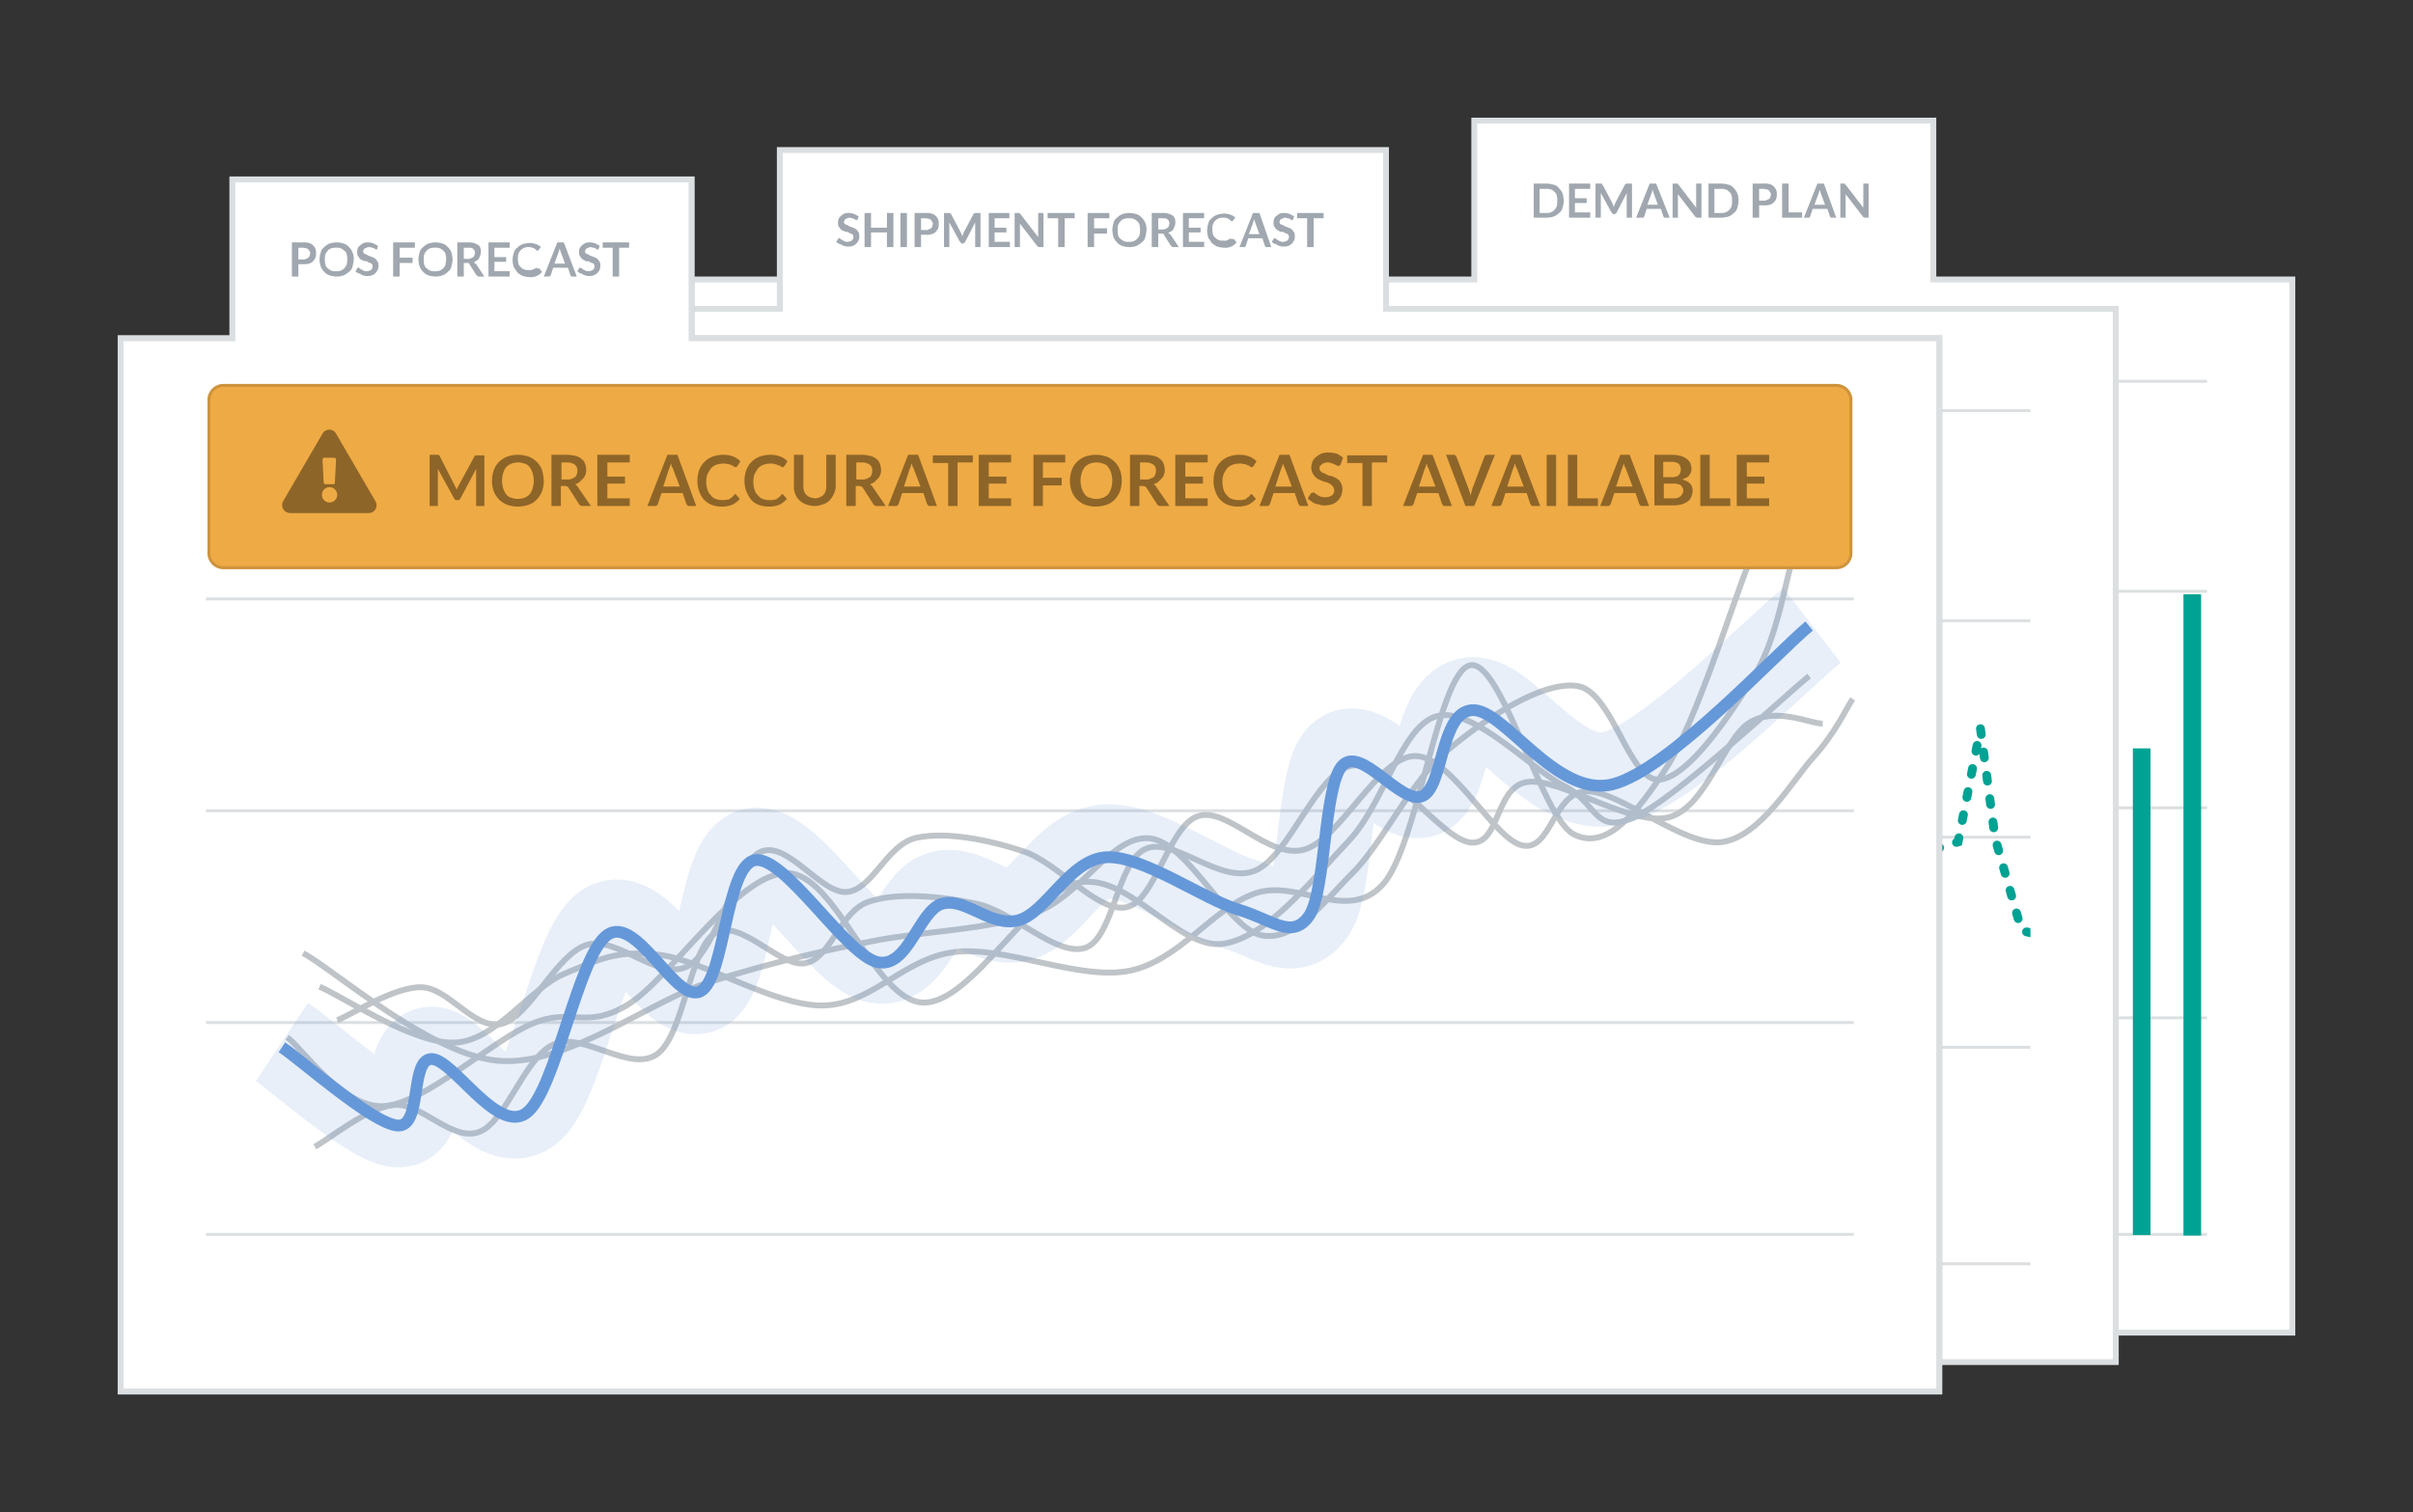 <?xml version="1.0" encoding="UTF-8"?> <svg xmlns="http://www.w3.org/2000/svg" xmlns:xlink="http://www.w3.org/1999/xlink" width="410" height="257" viewBox="0 0 410 257"><rect x="0" y="0" width="410" height="257" fill="#333333" stroke="none"/><defs><clipPath id="a"><rect x="65" y="78.5" width="280" height="119.4" fill="none"></rect></clipPath></defs><path d="M250,47.5h.5v-27h78v27h61v179H80.5V47.5Z" fill="#fff" stroke="#dcdfe1"></path><line x1="95" y1="64.8" x2="375" y2="64.8" fill="none" stroke="#dcdfe1" stroke-width="0.5"></line><line x1="95" y1="100.5" x2="375" y2="100.5" fill="none" stroke="#dcdfe1" stroke-width="0.5"></line><line x1="95" y1="137.3" x2="375" y2="137.3" fill="none" stroke="#dcdfe1" stroke-width="0.5"></line><line x1="95" y1="173" x2="375" y2="173" fill="none" stroke="#dcdfe1" stroke-width="0.5"></line><line x1="95" y1="209.8" x2="375" y2="209.8" fill="none" stroke="#dcdfe1" stroke-width="0.5"></line><rect x="334" y="191" width="3" height="19" fill="#46ddb4"></rect><rect x="336.8" y="139.3" width="3" height="70.6" fill="#46ddb4"></rect><rect x="345.4" y="133.3" width="3" height="76.7" fill="#46ddb4"></rect><rect x="353.9" y="119.2" width="3" height="90.8" fill="#46ddb4"></rect><rect x="362.4" y="127.2" width="3" height="82.7" fill="#00a293"></rect><rect x="371" y="101" width="3" height="109" fill="#00a293"></rect><path d="M265.7,34.1a5,5,0,0,1-.2,1.2,1.46,1.46,0,0,1-.6.9,2.36,2.36,0,0,1-.9.6,5,5,0,0,1-1.2.2h-2.2V31.2h2.2a5,5,0,0,1,1.2.2,1.46,1.46,0,0,1,.9.6,2.36,2.36,0,0,1,.6.9A5,5,0,0,1,265.7,34.1Zm-1.1,0a2.77,2.77,0,0,0-.1-.9.92.92,0,0,0-.4-.6,1.27,1.27,0,0,0-.6-.4,2,2,0,0,0-.8-.1h-1.1v4.1h1.1a2.2,2.2,0,0,0,.8-.1,1.84,1.84,0,0,0,1-1A3.75,3.75,0,0,0,264.6,34.1Zm5.6-2.9v.9h-2.6v1.6h2v.8h-2v1.6h2.6V37h-3.6V31.2Zm3.8,3.4c0,.1.1.2.1.3s.1.2.1.3c0-.1.1-.2.1-.3s.1-.2.1-.3l1.7-3.2a.1.1,0,0,1,.1-.1l.1-.1h1V37h-.9V32.8l-1.7,3.3c0,.1-.1.1-.2.2s-.1.1-.2.1h-.1c-.1,0-.2,0-.2-.1s-.1-.1-.2-.2L272,32.8V37h-.9V31.2h1a.1.1,0,0,1,.1.1.1.1,0,0,0,.1.1Zm9.7,2.4h-.8c-.1,0-.2,0-.2-.1s-.1-.1-.1-.2l-.4-1.2h-2.4l-.4,1.2c0,.1-.1.1-.1.2s-.1.1-.2.1H278l2.3-5.8h1.1Zm-3.8-2.2h1.8l-.7-1.9c0-.1-.1-.2-.1-.3s-.1-.2-.1-.4c0,.1-.1.3-.1.4s-.1.2-.1.3Zm4.9-3.6h.2a.1.1,0,0,1,.1.1l.1.1,3,3.9V31.2h.9V37h-.8a.35.35,0,0,0-.2-.1l-3-3.9v4h-.9V31.2Zm10.6,2.9a5,5,0,0,1-.2,1.2,1.46,1.46,0,0,1-.6.9,2.36,2.36,0,0,1-.9.6,5,5,0,0,1-1.2.2h-2.2V31.2h2.2a5,5,0,0,1,1.2.2,1.46,1.46,0,0,1,.9.6,2.36,2.36,0,0,1,.6.9A2.54,2.54,0,0,1,295.4,34.1Zm-1.1,0a2.77,2.77,0,0,0-.1-.9.92.92,0,0,0-.4-.6,1.27,1.27,0,0,0-.6-.4,2,2,0,0,0-.8-.1h-1.1v4.1h1.1a2.2,2.2,0,0,0,.8-.1,1.84,1.84,0,0,0,1-1A3.75,3.75,0,0,0,294.3,34.1Zm4.6.9v2h-1.1V31.2h1.9a3.08,3.08,0,0,1,1,.1,1.61,1.61,0,0,1,.7.4,2.09,2.09,0,0,1,.4.6,1.7,1.7,0,0,1,.1.7,2.2,2.2,0,0,1-.1.8,2.09,2.09,0,0,1-.4.6,1.61,1.61,0,0,1-.7.4,3.08,3.08,0,0,1-1,.1h-.8Zm0-.9h.8a.75.75,0,0,0,.5-.1c.1-.1.3-.1.4-.2s.2-.2.2-.3.1-.3.1-.4,0-.3-.1-.4-.1-.2-.2-.3a.52.52,0,0,0-.4-.2,4.33,4.33,0,0,0-.5-.1h-.8Zm5,2h2.3V37h-3.4V31.2h1.1Zm8.1.9h-.8c-.1,0-.2,0-.2-.1s-.1-.1-.1-.2l-.4-1.2H308l-.4,1.2c0,.1-.1.1-.1.2s-.1.1-.2.1h-.8l2.3-5.8h1.1Zm-3.7-2.2h1.8l-.7-1.9c0-.1-.1-.2-.1-.3s-.1-.2-.1-.4c0,.1-.1.3-.1.4s-.1.2-.1.3Zm4.9-3.6h.2a.1.1,0,0,1,.1.1.1.1,0,0,0,.1.1l3,3.9V31.2h.9V37h-.7a.35.35,0,0,0-.2-.1l-3-3.9v4h-.9V31.2Z" fill="#a0a7af"></path><path d="M132,52.5h.5v-27h103v27h124v179H50.5V52.5Z" fill="#fff" stroke="#dcdfe1"></path><line x1="65" y1="69.8" x2="345" y2="69.8" fill="none" stroke="#dcdfe1" stroke-width="0.5"></line><line x1="65" y1="105.5" x2="345" y2="105.5" fill="none" stroke="#dcdfe1" stroke-width="0.5"></line><line x1="65" y1="142.3" x2="345" y2="142.3" fill="none" stroke="#dcdfe1" stroke-width="0.5"></line><line x1="65" y1="178" x2="345" y2="178" fill="none" stroke="#dcdfe1" stroke-width="0.5"></line><line x1="65" y1="214.8" x2="345" y2="214.8" fill="none" stroke="#dcdfe1" stroke-width="0.5"></line><g clip-path="url(#a)"><path d="M65,189.1l6.5-15,7.8-14.6,7.8-1.2,7.2-2.4,8.5,2.4,5.9.8,7.2-9.1,6.5.4,8.5,13.4,6.5,2,8.5,8.3,7.2,7.9,6.5,2,7.8-2.8,7.2,2.4,7.8-.8,6.5,1.6,15-9.4,7.2,2.8,7.8-2.8,14.4-20.5,7.2-7.5,7.8,20.1,7.2,8.7,7.2-.4,7.2,3.5,8.5-.4,6.5-2L296,169l9.1-8.3,9.1-11.8,18.5-5.8,3.8-19.3,2.5,18.7,4.5,15.7,7.2,1.6,7.2.4,7.2,2.4,7.8-.4,7.2-1.6,15-7.5,7.8-9.4,6.5-5.1,7.2,3.1,6.5,9.4,7.2,6.7,7.8,4.7,7.8,45.7" fill="none" stroke="#00a293" stroke-linecap="round" stroke-width="1.5" stroke-dasharray="1 3"></path></g><path d="M145.7,37.3a.1.1,0,0,1-.1.1h-.1a.31.31,0,0,1-.2-.1c-.1,0-.1-.1-.2-.1s-.2-.1-.3-.1-.3-.1-.4-.1a.6.6,0,0,0-.4.1c-.1,0-.2.1-.3.1l-.2.2c0,.1-.1.2-.1.3a.37.37,0,0,0,.1.3c.1.1.2.2.3.2a.76.76,0,0,1,.4.2c.1.1.3.1.5.2s.3.1.5.2a1.38,1.38,0,0,1,.4.3c.1.1.2.3.3.4a1.27,1.27,0,0,1,.1.6,1.48,1.48,0,0,1-.1.7,1.84,1.84,0,0,1-1,1,2.22,2.22,0,0,1-.9.1.75.75,0,0,1-.5-.1.76.76,0,0,1-.5-.2c-.2-.1-.3-.1-.5-.2s-.3-.2-.4-.3l.3-.5.1-.1h.1c.1,0,.1,0,.2.1s.2.1.3.2.2.1.4.2a.75.75,0,0,0,.5.1,1.45,1.45,0,0,0,.7-.2.71.71,0,0,0,.3-.6c0-.2,0-.3-.1-.4s-.2-.2-.3-.2-.3-.1-.4-.2a.75.75,0,0,0-.5-.1c-.2-.1-.3-.1-.5-.2a1.38,1.38,0,0,1-.4-.3c-.1-.1-.2-.3-.3-.4a1.48,1.48,0,0,1-.1-.7,1.27,1.27,0,0,1,.1-.6,1,1,0,0,1,.4-.5,2.09,2.09,0,0,1,.6-.4,2,2,0,0,1,.8-.1,2.39,2.39,0,0,1,.9.2,4.35,4.35,0,0,1,.7.4Zm6.1,4.7h-1.1V39.5H148V42h-1.1V36.2H148v2.5h2.7V36.2h1.1Zm2.3,0H153V36.2h1.1Zm2.4-2v2h-1.1V36.2h1.9a3.08,3.08,0,0,1,1,.1,1.61,1.61,0,0,1,.7.4,2.09,2.09,0,0,1,.4.6,1.7,1.7,0,0,1,.1.7,2.2,2.2,0,0,1-.1.8,2.09,2.09,0,0,1-.4.6,1.61,1.61,0,0,1-.7.4,3.08,3.08,0,0,1-1,.1h-.8Zm0-.9h.8a.75.75,0,0,0,.5-.1c.1-.1.3-.1.4-.2s.2-.2.2-.3.1-.3.1-.4,0-.3-.1-.4-.1-.2-.2-.3a.52.52,0,0,0-.4-.2,4.33,4.33,0,0,0-.5-.1h-.8Zm6.8.5c0,.1.1.2.1.3s.1.2.1.3c0-.1.1-.2.1-.3s.1-.2.1-.3l1.7-3.2a.1.1,0,0,1,.1-.1l.1-.1h1V42h-.9V37.8L164,41.1c0,.1-.1.1-.2.2s-.1.1-.2.1h-.1c-.1,0-.2,0-.2-.1s-.1-.1-.2-.2l-1.8-3.3V42h-.9V36.2h1a.1.1,0,0,1,.1.1.1.1,0,0,0,.1.1Zm8.2-3.4v.9H169v1.6h2v.8h-2v1.6h2.6V42H168V36.2Zm1.5,0h.2a.1.1,0,0,1,.1.1l.1.1,3,3.9V36.2h.9V42h-.8a.35.35,0,0,0-.2-.1l-3-3.9v4h-.9V36.2Zm9.6,0v.9h-1.7V42h-1.1V37.1H178v-.9Zm5.9,0v.9h-2.6v1.7h2.2v.9h-2.2V42h-1.1V36.2Zm6.3,2.9a5,5,0,0,1-.2,1.2,1.46,1.46,0,0,1-.6.9,4.7,4.7,0,0,1-.9.6,3.7,3.7,0,0,1-2.4,0,2,2,0,0,1-.9-.6,2.36,2.36,0,0,1-.6-.9,5,5,0,0,1-.2-1.2,5,5,0,0,1,.2-1.2,1.46,1.46,0,0,1,.6-.9,2.36,2.36,0,0,1,.9-.6,3.7,3.7,0,0,1,2.4,0,2,2,0,0,1,.9.6,2.36,2.36,0,0,1,.6.9A2.54,2.54,0,0,1,194.8,39.1Zm-1.1,0a2.77,2.77,0,0,0-.1-.9.92.92,0,0,0-.4-.6,1.27,1.27,0,0,0-.6-.4,2,2,0,0,0-.8-.1,2.2,2.2,0,0,0-.8.1,1.27,1.27,0,0,0-.6.4,2.09,2.09,0,0,0-.4.6,2.48,2.48,0,0,0-.1.9,2.77,2.77,0,0,0,.1.9.92.92,0,0,0,.4.6,2.09,2.09,0,0,0,.6.4,2,2,0,0,0,.8.1,2.2,2.2,0,0,0,.8-.1,1.84,1.84,0,0,0,1-1A2.77,2.77,0,0,0,193.7,39.1Zm3.1.6V42h-1.1V36.2h1.8a3.08,3.08,0,0,1,1,.1,4.88,4.88,0,0,1,.7.3,1,1,0,0,1,.4.5,1.48,1.48,0,0,1,.1.7,1.27,1.27,0,0,1-.1.6c-.1.2-.1.3-.2.5s-.2.3-.4.4-.3.2-.5.3c.1.1.3.2.4.3l1.4,2.1h-1c-.1,0-.2,0-.2-.1s-.1-.1-.2-.2l-1.2-1.9c0-.1-.1-.1-.2-.1h-.7Zm0-.7h.7a.75.75,0,0,0,.5-.1c.2-.1.3-.1.4-.2s.2-.2.2-.3.1-.3.1-.4a.91.91,0,0,0-.3-.7c-.2-.2-.5-.2-.9-.2h-.7Zm7.8-2.8v.9H202v1.6h2v.8h-2v1.6h2.6V42H201V36.2Zm4.9,4.4c.1,0,.1,0,.2.1l.4.5a2.18,2.18,0,0,1-.9.7,2.34,2.34,0,0,1-1.2.2,5,5,0,0,1-1.2-.2,4.7,4.7,0,0,1-.9-.6l-.6-.9a5,5,0,0,1-.2-1.2,5,5,0,0,1,.2-1.2,1.46,1.46,0,0,1,.6-.9,2.36,2.36,0,0,1,.9-.6,5,5,0,0,1,1.2-.2,3.59,3.59,0,0,1,1.1.2,2.18,2.18,0,0,1,.8.5l-.4.5-.1.1h-.1c-.1,0-.1,0-.2-.1l-.2-.2c-.1-.1-.2-.1-.4-.2s-.3-.1-.6-.1a2.2,2.2,0,0,0-.8.1,1.84,1.84,0,0,0-1,1,2.2,2.2,0,0,0-.1.8,2.77,2.77,0,0,0,.1.9.92.92,0,0,0,.4.6,1.27,1.27,0,0,0,.6.4,1.48,1.48,0,0,0,.7.1h.4a.37.37,0,0,0,.3-.1c.1,0,.2-.1.3-.1s.2-.1.3-.2c.2.2.3.2.4.1ZM216,42h-.8c-.1,0-.2,0-.2-.1s-.1-.1-.1-.2l-.4-1.2h-2.4l-.4,1.2c0,.1-.1.1-.1.2s-.1.1-.2.1h-.8l2.3-5.8H214Zm-3.8-2.2H214l-.7-1.9c0-.1-.1-.2-.1-.3s-.1-.2-.1-.4c0,.1-.1.3-.1.4s-.1.2-.1.3Zm7.5-2.5a.1.1,0,0,1-.1.1h-.1c-.1,0-.1,0-.2-.1s-.1-.1-.2-.1a.37.37,0,0,0-.3-.1c-.1,0-.3-.1-.4-.1s-.3,0-.4.1-.2.1-.3.1l-.2.2c0,.1-.1.2-.1.3a.37.37,0,0,0,.1.3c.1.1.2.2.3.2s.3.1.4.2.3.1.5.2.3.1.5.2a1.38,1.38,0,0,1,.4.3c.1.1.2.3.3.4a1.27,1.27,0,0,1,.1.6,1.48,1.48,0,0,1-.1.7,1.84,1.84,0,0,1-1,1,2.22,2.22,0,0,1-.9.1.75.75,0,0,1-.5-.1.76.76,0,0,1-.5-.2c-.2-.1-.3-.1-.5-.2s-.3-.2-.4-.3l.3-.5.1-.1h.1c.1,0,.1,0,.2.1s.2.1.3.2.2.1.4.2a.75.75,0,0,0,.5.1,1.45,1.45,0,0,0,.7-.2.71.71,0,0,0,.3-.6c0-.2,0-.3-.1-.4s-.2-.2-.3-.2-.3-.1-.4-.2-.3-.1-.5-.1-.3-.1-.5-.2a1.38,1.38,0,0,1-.4-.3c-.1-.1-.2-.3-.3-.4a1.48,1.48,0,0,1-.1-.7,1.27,1.27,0,0,1,.1-.6,1,1,0,0,1,.4-.5,2.09,2.09,0,0,1,.6-.4,2,2,0,0,1,.8-.1,2.39,2.39,0,0,1,.9.2,4.35,4.35,0,0,1,.7.4Zm5.2-1.1v.9h-1.7V42h-1.1V37.1h-1.7v-.9Z" fill="#a0a7af"></path><path d="M118,30H39V57H20V237H330V57H118Z" fill="#c4c4c4" fill-rule="evenodd"></path><path d="M39,57.5h.5v-27h78v27h212v179H20.5V57.5Z" fill="#fff" stroke="#dcdfe1"></path><line x1="35" y1="101.8" x2="315" y2="101.8" fill="none" stroke="#dcdfe1" stroke-width="0.5"></line><line x1="35" y1="137.8" x2="315" y2="137.8" fill="none" stroke="#dcdfe1" stroke-width="0.5"></line><line x1="35" y1="173.8" x2="315" y2="173.8" fill="none" stroke="#dcdfe1" stroke-width="0.5"></line><line x1="35" y1="209.8" x2="315" y2="209.8" fill="none" stroke="#dcdfe1" stroke-width="0.5"></line><path d="M53.5,194.9c2.3-1.2,8.9-6.7,13.5-7.1s9.8,6.3,14.4,4.6,7.7-12.7,12.7-14.9,12.9,4.9,17.5,1.7,5.6-18,9.9-20.6,11.1,6,15.4,5.1,5.8-8.7,10.6-10.4,12.2-1,18.4.3,13.7,9.1,18.5,7.5,5.4-14.6,10.2-16.8,12.7,6.1,18.6,3.7,10.6-17.1,16.7-17.9,15,12.6,20,13.1,4.1-9.6,9.7-10.3,17.7,7.7,24,6,9.3-13.4,13.7-16.1,10.3.2,12.4.2" fill="none" stroke="#bfc4c9" stroke-linejoin="round"></path><path d="M57.3,173.4c2.4-.9,9.6-5.7,14.3-5.6s9,7.4,13.7,6.2,9.2-11.8,14.4-13.4,12.2,6.3,17.2,3.6,7.8-17.3,12.3-19.4,10.3,7.2,14.7,6.8,6.8-8.1,11.8-9.2,12.2.3,18.2,2.3,12.6,10.5,17.5,9.5,7.2-13.9,12.2-15.5,11.9,7.4,18,5.7,12.6-15.8,18.8-15.9,13.4,14.2,18.3,15.2,5.2-9.1,10.9-9.2,16.6,9.6,23.1,8.6,11.8-10.4,15.5-14.5,5.5-8.2,6.6-9.8" fill="none" stroke="#bfc4c9" stroke-linejoin="round"></path><path d="M54.3,167.7c3.8,1.6,16.1,9.9,23.1,9.5s12.7-9.3,18.5-11.7,8.9-4.1,16.2-3.2,19.4,8.7,27.7,8.6,13.8-8.1,22.5-9.1,21.1,4.9,29.6,3.2,14.3-10.8,21.5-13.2,15.5,5.1,21.5-1.4,9.4-35.9,14.8-37.3,12.1,25.8,17.7,28.7,10.8-3.7,15.8-11.4,11.5-28.8,13.9-34.5" fill="none" stroke="#bfc4c9" stroke-linejoin="round"></path><path d="M51.5,162c5.5,3,21.8,17.4,33.3,18.3s25.2-9.9,35.5-13.3a234.41,234.41,0,0,1,26.8-6.8c9.2-2,20.6-2,28.7-5s13.1-13.4,19.6-12.7,13.4,15.6,19.1,16.5,10.1-5.4,15.3-10.6,9.9-15.6,16.2-20.9,16-11.8,22-10.9,8.8,16.2,13.9,15.9,12.5-11.7,16.2-17.7,5.2-15.5,6.2-18.7" fill="none" stroke="#bfc4c9" stroke-linejoin="round"></path><path d="M48.8,176.3c2.7,2,9.4,12.1,16.4,11.7s18.3-11.1,25.2-14,9,1.1,16.2-3.2,18.7-22.4,27.1-22.4,14.8,21.7,23.1,22,18.1-18.8,26.6-20.4,16.9,11.6,24.5,10.4,15.1-11,21.2-17.4,9-19.7,15.1-21.3,16,9.1,21.6,11.9,5,8.4,11.9,5.3,24.8-20,29.7-24" fill="none" stroke="#bfc4c9" stroke-linejoin="round"></path><path d="M47.9,177.1c3.3,2.2,15.3,12.9,19.6,13.3s2.1-11,5.7-11.3,11.2,12.8,16.2,9.2,8.8-26.8,13.8-30.3,11.6,11.7,15.8,9.6,4.3-21.5,9.3-22.3,15.4,16,20.7,17.2,7.1-8.8,11.1-9.9,8.3,4.1,13,2.8,8.7-10.4,14.9-10.7,16.6,7.2,22.4,8.9,9.1,5.2,12,1.1,2.5-22.2,5.7-25.6,10,6.8,13.6,5.2,3-14.2,8.4-14.6,14.2,14.8,23.9,12.6,28.3-21.7,33.9-26" fill="none" stroke="#6598d9" stroke-linejoin="round" stroke-width="16" opacity="0.15" style="isolation:isolate"></path><path d="M47.9,178c3.3,2.2,15.3,12.9,19.6,13.3s2.1-11,5.7-11.3,11.2,12.8,16.2,9.2,8.8-26.8,13.8-30.3,11.6,11.7,15.8,9.6,4.3-21.5,9.3-22.3,15.4,16,20.7,17.3,7.1-8.8,11.1-9.9,8.3,4.1,13,2.8,8.7-10.4,14.9-10.7,16.6,7.2,22.4,8.9,9.1,5.2,12,1.1,2.5-22.2,5.7-25.6,10,6.8,13.6,5.2,3-14.2,8.4-14.6,14.3,15,23.9,12.6,27.9-22.4,33.4-26.9" fill="none" stroke="#6598d9" stroke-linejoin="round" stroke-width="2"></path><path d="M314.5,68V94a2.48,2.48,0,0,1-2.5,2.5H38A2.48,2.48,0,0,1,35.5,94V68A2.48,2.48,0,0,1,38,65.5H312A2.48,2.48,0,0,1,314.5,68Z" fill="#ea4"></path><path d="M77.2,82.4c.1.1.1.3.2.4s.1.3.2.4c.1-.1.1-.3.2-.4s.1-.3.2-.4l2.6-4.8a.1.1,0,0,1,.1-.1l.1-.1h1.5V86H80.9V79.7l-2.6,4.9c-.1.1-.1.2-.2.3a.37.37,0,0,1-.3.1h-.2a.37.37,0,0,1-.3-.1c-.1-.1-.2-.2-.2-.3l-2.7-4.9V86H73V77.3h1.5a.1.1,0,0,1,.1.1l.1.1Zm15.2-.7a5.66,5.66,0,0,1-.3,1.8,4.19,4.19,0,0,1-.9,1.4,3.39,3.39,0,0,1-1.4.9,5.55,5.55,0,0,1-3.6,0,3.92,3.92,0,0,1-2.3-2.3,4.84,4.84,0,0,1-.3-1.8,5.66,5.66,0,0,1,.3-1.8,3.92,3.92,0,0,1,2.3-2.3,5.55,5.55,0,0,1,3.6,0,3.92,3.92,0,0,1,2.3,2.3A8.42,8.42,0,0,1,92.4,81.7Zm-1.7,0a5.07,5.07,0,0,0-.2-1.3,3.13,3.13,0,0,0-.5-1,1.46,1.46,0,0,0-.9-.6,3.12,3.12,0,0,0-2.2,0,2.36,2.36,0,0,0-.9.6,3.13,3.13,0,0,0-.5,1,4.32,4.32,0,0,0,0,2.6,3.13,3.13,0,0,0,.5,1,1.46,1.46,0,0,0,.9.6,3.12,3.12,0,0,0,2.2,0A2.36,2.36,0,0,0,90,84a3.13,3.13,0,0,0,.5-1A5.85,5.85,0,0,0,90.7,81.7Zm4.6.9V86H93.7V77.3h2.6a6.05,6.05,0,0,1,1.5.2,2.34,2.34,0,0,1,1,.5,1.56,1.56,0,0,1,.6.8,3,3,0,0,1,.2,1,2,2,0,0,1-.1.8,1.61,1.61,0,0,1-.4.7l-.6.6a2,2,0,0,1-.8.4,1.21,1.21,0,0,1,.5.5l2.2,3.2H99a.6.6,0,0,1-.4-.1c-.1-.1-.2-.1-.2-.2l-1.8-2.8c-.1-.1-.1-.2-.2-.2s-.2-.1-.4-.1Zm0-1.1h1a2,2,0,0,0,.8-.1l.6-.3a.85.85,0,0,0,.3-.5,1.27,1.27,0,0,0,.1-.6,1.16,1.16,0,0,0-.4-1,2.23,2.23,0,0,0-1.3-.4h-1v2.9ZM107,77.3v1.3h-3.8V81h3v1.2h-3v2.5H107V86h-5.5V77.3ZM118.3,86h-1.2c-.1,0-.3,0-.3-.1s-.2-.2-.2-.3l-.6-1.8h-3.6l-.6,1.8c0,.1-.1.2-.2.3a.37.37,0,0,1-.3.1H110l3.4-8.7h1.7Zm-5.6-3.3h2.8l-1.1-2.9a.76.76,0,0,0-.2-.4c-.1-.2-.1-.4-.2-.6-.1.2-.1.4-.2.6s-.1.3-.2.5ZM124.9,84c.1,0,.2,0,.2.1l.6.7a4.12,4.12,0,0,1-1.3,1,4.84,4.84,0,0,1-1.8.3,4.67,4.67,0,0,1-1.7-.3,3.81,3.81,0,0,1-1.3-.9,3.92,3.92,0,0,1-.8-1.4,4.84,4.84,0,0,1-.3-1.8,5.23,5.23,0,0,1,.3-1.8,3.92,3.92,0,0,1,2.3-2.3,5.23,5.23,0,0,1,1.8-.3,4.67,4.67,0,0,1,1.7.3,3.6,3.6,0,0,1,1.2.8l-.5.8-.1.1a.35.35,0,0,1-.2.1.37.37,0,0,1-.3-.1.52.52,0,0,0-.4-.2.85.85,0,0,0-.6-.2,2.22,2.22,0,0,0-.9-.1,3.59,3.59,0,0,0-1.1.2,2.36,2.36,0,0,0-.9.6,8.79,8.79,0,0,0-.6,1,4.32,4.32,0,0,0,0,2.6,2.07,2.07,0,0,0,.6,1,1.56,1.56,0,0,0,.8.6,3.55,3.55,0,0,0,1,.2h.6c.2,0,.3-.1.5-.1s.3-.1.4-.2.3-.2.4-.3l.1-.1C124.8,84,124.8,84,124.9,84Zm8,0c.1,0,.2,0,.2.1l.6.7a4.12,4.12,0,0,1-1.3,1,4.84,4.84,0,0,1-1.8.3,4.67,4.67,0,0,1-1.7-.3,3,3,0,0,1-1.3-.9,6.38,6.38,0,0,1-.8-1.4,4.84,4.84,0,0,1-.3-1.8,5.23,5.23,0,0,1,.3-1.8,3.92,3.92,0,0,1,2.3-2.3,5.23,5.23,0,0,1,1.8-.3,4.67,4.67,0,0,1,1.7.3,3.6,3.6,0,0,1,1.2.8l-.5.8-.1.1a.35.35,0,0,1-.2.1.37.37,0,0,1-.3-.1.52.52,0,0,0-.4-.2c-.2,0-.3-.2-.6-.2a2.22,2.22,0,0,0-.9-.1,3.59,3.59,0,0,0-1.1.2,2.36,2.36,0,0,0-.9.6,8.79,8.79,0,0,0-.6,1,4.32,4.32,0,0,0,0,2.6,2.07,2.07,0,0,0,.6,1,1.56,1.56,0,0,0,.8.6,3.55,3.55,0,0,0,1,.2h.6c.2,0,.3-.1.5-.1s.3-.1.4-.2.3-.2.4-.3l.1-.1C132.8,84,132.9,84,132.9,84Zm5.6.7a1.88,1.88,0,0,0,.8-.2c.2-.1.5-.2.6-.4a1.61,1.61,0,0,0,.4-.7,2.77,2.77,0,0,0,.1-.9V77.3H142v5.2a3.19,3.19,0,0,1-.3,1.4A4.13,4.13,0,0,1,141,85a2.59,2.59,0,0,1-1.1.7,3.9,3.9,0,0,1-3,0,3,3,0,0,1-1.8-1.8,3.18,3.18,0,0,1-.2-1.4V77.3h1.6v5.2a2.77,2.77,0,0,0,.1.9,1.61,1.61,0,0,0,.4.7,2.09,2.09,0,0,0,.6.4A2.92,2.92,0,0,0,138.5,84.7Zm6.9-2.1V86h-1.6V77.3h2.6a6.05,6.05,0,0,1,1.5.2,2.34,2.34,0,0,1,1,.5,1.56,1.56,0,0,1,.6.8,3,3,0,0,1,.2,1,2,2,0,0,1-.1.8,1.61,1.61,0,0,1-.4.7l-.6.6a2,2,0,0,1-.8.4,1.21,1.21,0,0,1,.5.5l2.2,3.2H149a.6.6,0,0,1-.4-.1c-.1-.1-.2-.1-.2-.2l-1.8-2.8c-.1-.1-.1-.2-.2-.2s-.2-.1-.4-.1Zm0-1.1h1a2,2,0,0,0,.8-.1l.6-.3a.85.85,0,0,0,.3-.5,1.27,1.27,0,0,0,.1-.6,1.16,1.16,0,0,0-.4-1,2.23,2.23,0,0,0-1.3-.4h-1v2.9ZM159.2,86H158c-.1,0-.3,0-.3-.1s-.2-.2-.2-.3l-.6-1.8h-3.6l-.6,1.8c0,.1-.1.2-.2.3a.37.37,0,0,1-.3.1h-1.3l3.4-8.7H156Zm-5.6-3.3h2.8l-1.1-2.9a.76.76,0,0,0-.2-.4c-.1-.2-.1-.4-.2-.6-.1.2-.1.4-.2.6s-.1.3-.2.5Zm11.7-5.4v1.3h-2.6V86h-1.6V78.7h-2.6V77.4h6.8Zm6.5,0v1.3H168V81h3v1.2h-3v2.5h3.8V86h-5.5V77.3Zm9.2,0v1.3h-3.8v2.6h3.2v1.3h-3.2V86h-1.6V77.3Zm9.6,4.4a5.66,5.66,0,0,1-.3,1.8,4.19,4.19,0,0,1-.9,1.4,3.39,3.39,0,0,1-1.4.9,5.55,5.55,0,0,1-3.6,0,3.92,3.92,0,0,1-2.3-2.3,4.84,4.84,0,0,1-.3-1.8,5.66,5.66,0,0,1,.3-1.8,3.92,3.92,0,0,1,2.3-2.3,5.55,5.55,0,0,1,3.6,0,3.92,3.92,0,0,1,2.3,2.3A4.84,4.84,0,0,1,190.6,81.7Zm-1.6,0a5.07,5.07,0,0,0-.2-1.3,3.13,3.13,0,0,0-.5-1,1.46,1.46,0,0,0-.9-.6,3.12,3.12,0,0,0-2.2,0,2.36,2.36,0,0,0-.9.6,3.13,3.13,0,0,0-.5,1,4.33,4.33,0,0,0,0,2.6,3.13,3.13,0,0,0,.5,1,1.46,1.46,0,0,0,.9.6,3.12,3.12,0,0,0,2.2,0,2.36,2.36,0,0,0,.9-.6,3.13,3.13,0,0,0,.5-1A5.85,5.85,0,0,0,189,81.7Zm4.6.9V86H192V77.3h2.6a6.05,6.05,0,0,1,1.5.2,2.34,2.34,0,0,1,1,.5,1.56,1.56,0,0,1,.6.8,3,3,0,0,1,.2,1,2,2,0,0,1-.1.8,1.61,1.61,0,0,1-.4.7l-.6.6a2,2,0,0,1-.8.4,1.21,1.21,0,0,1,.5.5l2.2,3.2h-1.5a.6.6,0,0,1-.4-.1c-.1-.1-.2-.1-.2-.2l-1.8-2.8c-.1-.1-.1-.2-.2-.2s-.2-.1-.4-.1Zm0-1.1h1a2,2,0,0,0,.8-.1l.6-.3a.85.85,0,0,0,.3-.5,1.27,1.27,0,0,0,.1-.6,1.16,1.16,0,0,0-.4-1,2.23,2.23,0,0,0-1.3-.4h-1v2.9Zm11.6-4.2v1.3h-3.8V81h3v1.2h-3v2.5h3.8V86h-5.5V77.3Zm7.4,6.7c.1,0,.2,0,.2.1l.6.7a4.12,4.12,0,0,1-1.3,1,4.84,4.84,0,0,1-1.8.3,4.67,4.67,0,0,1-1.7-.3,3.81,3.81,0,0,1-1.3-.9,3.92,3.92,0,0,1-.8-1.4,4.84,4.84,0,0,1-.3-1.8,5.23,5.23,0,0,1,.3-1.8,3.92,3.92,0,0,1,2.3-2.3,5.23,5.23,0,0,1,1.8-.3,4.67,4.67,0,0,1,1.7.3,3.6,3.6,0,0,1,1.2.8l-.5.8-.1.1a.35.35,0,0,1-.2.1.37.37,0,0,1-.3-.1.52.52,0,0,0-.4-.2.85.85,0,0,0-.6-.2,2.22,2.22,0,0,0-.9-.1,3.59,3.59,0,0,0-1.1.2,2.36,2.36,0,0,0-.9.6,8.79,8.79,0,0,0-.6,1,4.33,4.33,0,0,0,0,2.6,2.07,2.07,0,0,0,.6,1,1.56,1.56,0,0,0,.8.6,3.55,3.55,0,0,0,1,.2h.6c.2,0,.3-.1.5-.1s.3-.1.4-.2.3-.2.4-.3l.1-.1C212.5,84,212.5,84,212.6,84Zm9.7,2h-1.2c-.1,0-.3,0-.3-.1s-.2-.2-.2-.3l-.6-1.8h-3.6l-.6,1.8c0,.1-.1.2-.2.3a.37.37,0,0,1-.3.1H214l3.4-8.7h1.7Zm-5.6-3.3h2.8l-1.1-2.9a.76.76,0,0,0-.2-.4c-.1-.2-.1-.4-.2-.6-.1.2-.1.4-.2.6s-.1.3-.2.5Zm11.1-3.8a.22.22,0,0,1-.2.2c-.1,0-.1.1-.2.1a.37.37,0,0,1-.3-.1c-.1-.1-.2-.1-.4-.2s-.3-.1-.5-.2a1.85,1.85,0,0,0-1.2,0c-.2.1-.3.1-.4.2l-.3.3a.6.6,0,0,0-.1.4.76.76,0,0,0,.2.5.85.85,0,0,0,.5.3l.6.3a1.85,1.85,0,0,0,.7.2,4.88,4.88,0,0,1,.7.3,3.11,3.11,0,0,1,.6.4,2.09,2.09,0,0,1,.4.6,2.92,2.92,0,0,1,.2.9,3.59,3.59,0,0,1-.2,1.1,2.76,2.76,0,0,1-1.5,1.5,5.07,5.07,0,0,1-1.3.2,2.2,2.2,0,0,1-.8-.1c-.3-.1-.5-.1-.8-.2a2.51,2.51,0,0,1-.7-.4,2.65,2.65,0,0,1-.6-.5l.5-.8c0-.1.1-.1.2-.1s.1-.1.2-.1a.37.37,0,0,1,.3.1c.1.1.3.2.4.3a3.33,3.33,0,0,0,.6.3,2,2,0,0,0,.8.1,1.8,1.8,0,0,0,1.1-.3,1,1,0,0,0,.4-.9,1.42,1.42,0,0,0-.2-.6l-.4-.4-.6-.3c-.2-.1-.5-.1-.7-.2s-.5-.2-.7-.3a3.11,3.11,0,0,1-.6-.4,6.82,6.82,0,0,1-.5-.7,3,3,0,0,1-.2-1,2.92,2.92,0,0,1,.2-.9,1.56,1.56,0,0,1,.6-.8,3.49,3.49,0,0,1,.9-.6,5,5,0,0,1,1.2-.2,5.9,5.9,0,0,1,1.4.2,4.13,4.13,0,0,1,1.1.7Zm7.9-1.6v1.3h-2.6V86h-1.6V78.7h-2.6V77.4h6.8Zm11,8.7h-1.2c-.1,0-.3,0-.3-.1s-.2-.2-.2-.3l-.6-1.8h-3.6l-.6,1.8c0,.1-.1.2-.2.3a.37.37,0,0,1-.3.1h-1.3l3.4-8.7h1.6Zm-5.6-3.3h2.8l-1.1-2.9a.76.76,0,0,0-.2-.4c-.1-.2-.1-.4-.2-.6-.1.2-.1.4-.2.6s-.1.3-.2.5Zm4.6-5.4H247c.1,0,.3,0,.3.1s.2.2.2.3l2,5.3c.1.2.1.4.2.6s.1.4.2.6a10.38,10.38,0,0,1,.3-1.2l2-5.3c0-.1.1-.2.2-.3a.37.37,0,0,1,.3-.1H254L250.5,86H249Zm16,8.7h-1.2c-.1,0-.3,0-.3-.1s-.2-.2-.2-.3l-.6-1.8h-3.6l-.6,1.8c0,.1-.1.2-.2.3a.37.37,0,0,1-.3.1h-1.3l3.4-8.7h1.6Zm-5.6-3.3h2.8l-1.1-2.9a.76.76,0,0,0-.2-.4c-.1-.2-.1-.4-.2-.6-.1.2-.1.4-.2.6s-.1.3-.2.5Zm8.3,3.3h-1.6V77.3h1.6Zm3.6-1.3h3.5V86h-5.1V77.3H268ZM280.2,86H279c-.1,0-.3,0-.3-.1s-.2-.2-.2-.3l-.6-1.8h-3.6l-.6,1.8c0,.1-.1.2-.2.3a.37.37,0,0,1-.3.1h-1.3l3.4-8.7h1.6Zm-5.6-3.3h2.8l-1.1-2.9a.76.76,0,0,0-.2-.4c-.1-.2-.1-.4-.2-.6-.1.2-.1.4-.2.6s-.1.3-.2.5Zm6.5,3.3V77.3h3a6.05,6.05,0,0,1,1.5.2,3.13,3.13,0,0,1,1,.5,2,2,0,0,1,.6.7,3,3,0,0,1,.2,1,1.27,1.27,0,0,1-.1.6,2.19,2.19,0,0,1-.3.5,1,1,0,0,1-.5.4,4.88,4.88,0,0,1-.7.3c1.2.3,1.8.9,1.8,1.9a3,3,0,0,1-.2,1,1.56,1.56,0,0,1-.6.8,3.13,3.13,0,0,1-1,.5,5.07,5.07,0,0,1-1.3.2h-3.4Zm1.6-3.8v2.5h1.6a2,2,0,0,0,.8-.1,2.19,2.19,0,0,0,.5-.3c.1-.1.2-.3.3-.4a.9.9,0,0,0,.1-.5.75.75,0,0,0-.1-.5,1.38,1.38,0,0,0-.3-.4.76.76,0,0,0-.5-.2,1.48,1.48,0,0,0-.7-.1Zm0-1.1H284a1.92,1.92,0,0,0,1.2-.3,1.45,1.45,0,0,0,0-2,2.13,2.13,0,0,0-1.2-.3h-1.4v2.6Zm7.8,3.6H294V86h-5.1V77.3h1.6Zm10.1-7.4v1.3h-3.8V81h3v1.2h-3v2.5h3.8V86h-5.5V77.3Z" fill="#8e6528"></path><path d="M63.8,85.2a1.33,1.33,0,0,1-1.2,2H49.3a1.36,1.36,0,0,1-1.2-2l6.7-11.5a1.32,1.32,0,0,1,2.3,0ZM56,82.8a1.3,1.3,0,1,0,1.3,1.3A1.32,1.32,0,0,0,56,82.8Zm-1.2-4.6L55,82a.32.32,0,0,0,.3.3h1.3a.27.27,0,0,0,.3-.3l.2-3.8c0-.2-.1-.4-.3-.4H55A.52.52,0,0,0,54.8,78.2Z" fill="#8e6528" fill-rule="evenodd"></path><path d="M314.5,68V94a2.48,2.48,0,0,1-2.5,2.5H38A2.48,2.48,0,0,1,35.5,94V68A2.48,2.48,0,0,1,38,65.5H312A2.48,2.48,0,0,1,314.5,68Z" fill="none" stroke="#ce933b" stroke-width="0.5"></path><path d="M50.7,45v2H49.6V41.2h1.9a3.08,3.08,0,0,1,1,.1,1.61,1.61,0,0,1,.7.4,2.09,2.09,0,0,1,.4.6,1.7,1.7,0,0,1,.1.7,2.2,2.2,0,0,1-.1.8,2.09,2.09,0,0,1-.4.6,1.61,1.61,0,0,1-.7.4,3.08,3.08,0,0,1-1,.1h-.8Zm0-.9h.8A.75.75,0,0,0,52,44c.1-.1.3-.1.4-.2s.2-.2.2-.3.1-.3.1-.4,0-.3-.1-.4-.1-.2-.2-.3a.52.52,0,0,0-.4-.2,4.33,4.33,0,0,0-.5-.1h-.8Zm9.4,0a5,5,0,0,1-.2,1.2,1.46,1.46,0,0,1-.6.9,4.7,4.7,0,0,1-.9.6,3.7,3.7,0,0,1-2.4,0,2,2,0,0,1-.9-.6,2.36,2.36,0,0,1-.6-.9,3.7,3.7,0,0,1,0-2.4,1.46,1.46,0,0,1,.6-.9,2.36,2.36,0,0,1,.9-.6,3.7,3.7,0,0,1,2.4,0,2,2,0,0,1,.9.6,2.36,2.36,0,0,1,.6.9A2.54,2.54,0,0,1,60.1,44.1Zm-1.1,0a2.77,2.77,0,0,0-.1-.9.92.92,0,0,0-.4-.6c-.2-.1-.3-.3-.6-.4a2,2,0,0,0-.8-.1,2.2,2.2,0,0,0-.8.1,1.27,1.27,0,0,0-.6.4,2.09,2.09,0,0,0-.4.6,2.48,2.48,0,0,0-.1.9,2.77,2.77,0,0,0,.1.9.92.92,0,0,0,.4.6,2.09,2.09,0,0,0,.6.4,2,2,0,0,0,.8.1,2.2,2.2,0,0,0,.8-.1,1.84,1.84,0,0,0,1-1A2.77,2.77,0,0,0,59,44.1Zm5.1-1.8a.1.1,0,0,1-.1.1h-.1c-.1,0-.1,0-.2-.1s-.1-.1-.2-.1a.37.37,0,0,0-.3-.1,1.09,1.09,0,0,0-.5-.1.6.6,0,0,0-.4.1c-.1,0-.2.1-.3.1l-.2.2c0,.1-.1.2-.1.3a.37.37,0,0,0,.1.3c.1.1.2.2.3.2s.3.1.4.2.3.1.5.2.3.1.5.2a1.38,1.38,0,0,1,.4.3c.1.1.2.3.3.4a1.27,1.27,0,0,1,.1.6,1.48,1.48,0,0,1-.1.7,1.84,1.84,0,0,1-1,1,2.22,2.22,0,0,1-.9.1.75.75,0,0,1-.5-.1.76.76,0,0,1-.5-.2c-.2-.1-.3-.1-.5-.2s-.3-.2-.4-.3l.3-.5.1-.1h.1c.1,0,.1,0,.2.1s.2.1.3.2.2.1.4.2a.75.75,0,0,0,.5.1,1.45,1.45,0,0,0,.7-.2.71.71,0,0,0,.3-.6c0-.2,0-.3-.1-.4s-.2-.2-.3-.2-.3-.1-.4-.2a.75.75,0,0,0-.5-.1c-.2-.1-.3-.1-.5-.2a1.38,1.38,0,0,1-.4-.3c-.1-.1-.2-.3-.3-.4a1.48,1.48,0,0,1-.1-.7,1.27,1.27,0,0,1,.1-.6,1,1,0,0,1,.4-.5,2.09,2.09,0,0,1,.6-.4,2,2,0,0,1,.8-.1,2.39,2.39,0,0,1,.9.2,4.35,4.35,0,0,1,.7.4Zm6.4-1.1v.9H67.9v1.7h2.2v.9H67.9V47H66.8V41.2Zm6.4,2.9a5,5,0,0,1-.2,1.2,1.46,1.46,0,0,1-.6.9,2.36,2.36,0,0,1-.9.6,3.7,3.7,0,0,1-2.4,0,2,2,0,0,1-.9-.6,2.36,2.36,0,0,1-.6-.9,3.7,3.7,0,0,1,0-2.4,1.46,1.46,0,0,1,.6-.9,2.36,2.36,0,0,1,.9-.6,3.7,3.7,0,0,1,2.4,0,2,2,0,0,1,.9.6,2.36,2.36,0,0,1,.6.9A5,5,0,0,1,76.9,44.1Zm-1.1,0a2.77,2.77,0,0,0-.1-.9.92.92,0,0,0-.4-.6,1.27,1.27,0,0,0-.6-.4,2,2,0,0,0-.8-.1,2.2,2.2,0,0,0-.8.1,1.84,1.84,0,0,0-1,1,2.48,2.48,0,0,0-.1.9,2.77,2.77,0,0,0,.1.9.92.92,0,0,0,.4.6,2.09,2.09,0,0,0,.6.4,2,2,0,0,0,.8.1,2.2,2.2,0,0,0,.8-.1,1.84,1.84,0,0,0,1-1C75.7,44.7,75.8,44.4,75.8,44.1Zm3,.6V47H77.7V41.2h1.8a3.08,3.08,0,0,1,1,.1,4.88,4.88,0,0,1,.7.3,1,1,0,0,1,.4.5,1.48,1.48,0,0,1,.1.7,1.27,1.27,0,0,1-.1.6c-.1.2-.1.3-.2.5s-.2.3-.4.4-.3.2-.5.3c.1.1.3.2.4.3L82.3,47h-1c-.1,0-.2,0-.2-.1s-.1-.1-.2-.2l-1.2-1.9c0-.1-.1-.1-.2-.1h-.7Zm0-.7h.7a.75.75,0,0,0,.5-.1c.2-.1.3-.1.4-.2s.2-.2.2-.3.1-.3.1-.4a.91.91,0,0,0-.3-.7c-.2-.2-.5-.2-.9-.2h-.7Zm7.8-2.8v.9H84v1.6h2v.8H84v1.6h2.6V47H83V41.2Zm4.9,4.4c.1,0,.1,0,.2.1l.4.5a2.18,2.18,0,0,1-.9.7,2.34,2.34,0,0,1-1.2.2,5,5,0,0,1-1.2-.2,4.7,4.7,0,0,1-.9-.6l-.6-.9a3.7,3.7,0,0,1,0-2.4,1.46,1.46,0,0,1,.6-.9,2.36,2.36,0,0,1,.9-.6,5,5,0,0,1,1.2-.2,3.59,3.59,0,0,1,1.1.2,2.18,2.18,0,0,1,.8.5l-.4.5a.1.1,0,0,1-.1.1h-.1c-.1,0-.1,0-.2-.1s-.1-.1-.2-.2-.2-.1-.4-.2a3.54,3.54,0,0,0-.6-.1,2.2,2.2,0,0,0-.8.1,1.84,1.84,0,0,0-1,1,2.2,2.2,0,0,0-.1.8,2.77,2.77,0,0,0,.1.9.92.92,0,0,0,.4.6,1.27,1.27,0,0,0,.6.4,1.48,1.48,0,0,0,.7.1h.4a.37.37,0,0,0,.3-.1c.1,0,.2-.1.3-.1s.2-.1.3-.2c.3.2.3.2.4.1ZM98,47h-.8c-.1,0-.2,0-.2-.1s-.1-.1-.1-.2l-.4-1.2H94l-.4,1.2c0,.1-.1.1-.1.2-.2.1-.2.1-.3.1h-.8l2.3-5.8h1.1Zm-3.8-2.2H96l-.7-1.9c0-.1-.1-.2-.1-.3s-.1-.2-.1-.4c0,.1-.1.3-.1.4s-.1.2-.1.3Zm7.5-2.5a.1.1,0,0,1-.1.1h-.1c-.1,0-.1,0-.2-.1s-.1-.1-.2-.1a.37.37,0,0,0-.3-.1c-.1,0-.3-.1-.4-.1a.6.6,0,0,0-.4.1c-.1,0-.2.1-.3.1l-.2.2c0,.1-.1.2-.1.3a.37.37,0,0,0,.1.3c.1.1.2.2.3.2s.3.1.4.2.3.1.5.2.3.1.5.2a1.38,1.38,0,0,1,.4.3c.1.1.2.3.3.4a1.27,1.27,0,0,1,.1.6,1.48,1.48,0,0,1-.1.7,1.84,1.84,0,0,1-1,1,2.22,2.22,0,0,1-.9.1.75.75,0,0,1-.5-.1.76.76,0,0,1-.5-.2c-.2-.1-.3-.1-.5-.2s-.3-.2-.4-.3l.3-.5.1-.1h.1c.1,0,.1,0,.2.1s.2.1.3.2.2.1.4.2a.75.75,0,0,0,.5.1,1.45,1.45,0,0,0,.7-.2.71.71,0,0,0,.3-.6c0-.2,0-.3-.1-.4s-.2-.2-.3-.2-.3-.1-.4-.2-.3-.1-.5-.1-.3-.1-.5-.2a1.38,1.38,0,0,1-.4-.3c-.1-.1-.2-.3-.3-.4a1.48,1.48,0,0,1-.1-.7,1.27,1.27,0,0,1,.1-.6,1,1,0,0,1,.4-.5,2.09,2.09,0,0,1,.6-.4,2,2,0,0,1,.8-.1,2.39,2.39,0,0,1,.9.2,4.35,4.35,0,0,1,.7.4Zm5.2-1.1v.9h-1.7V47h-1.1V42.1h-1.7v-.9Z" fill="#a0a7af"></path></svg> 